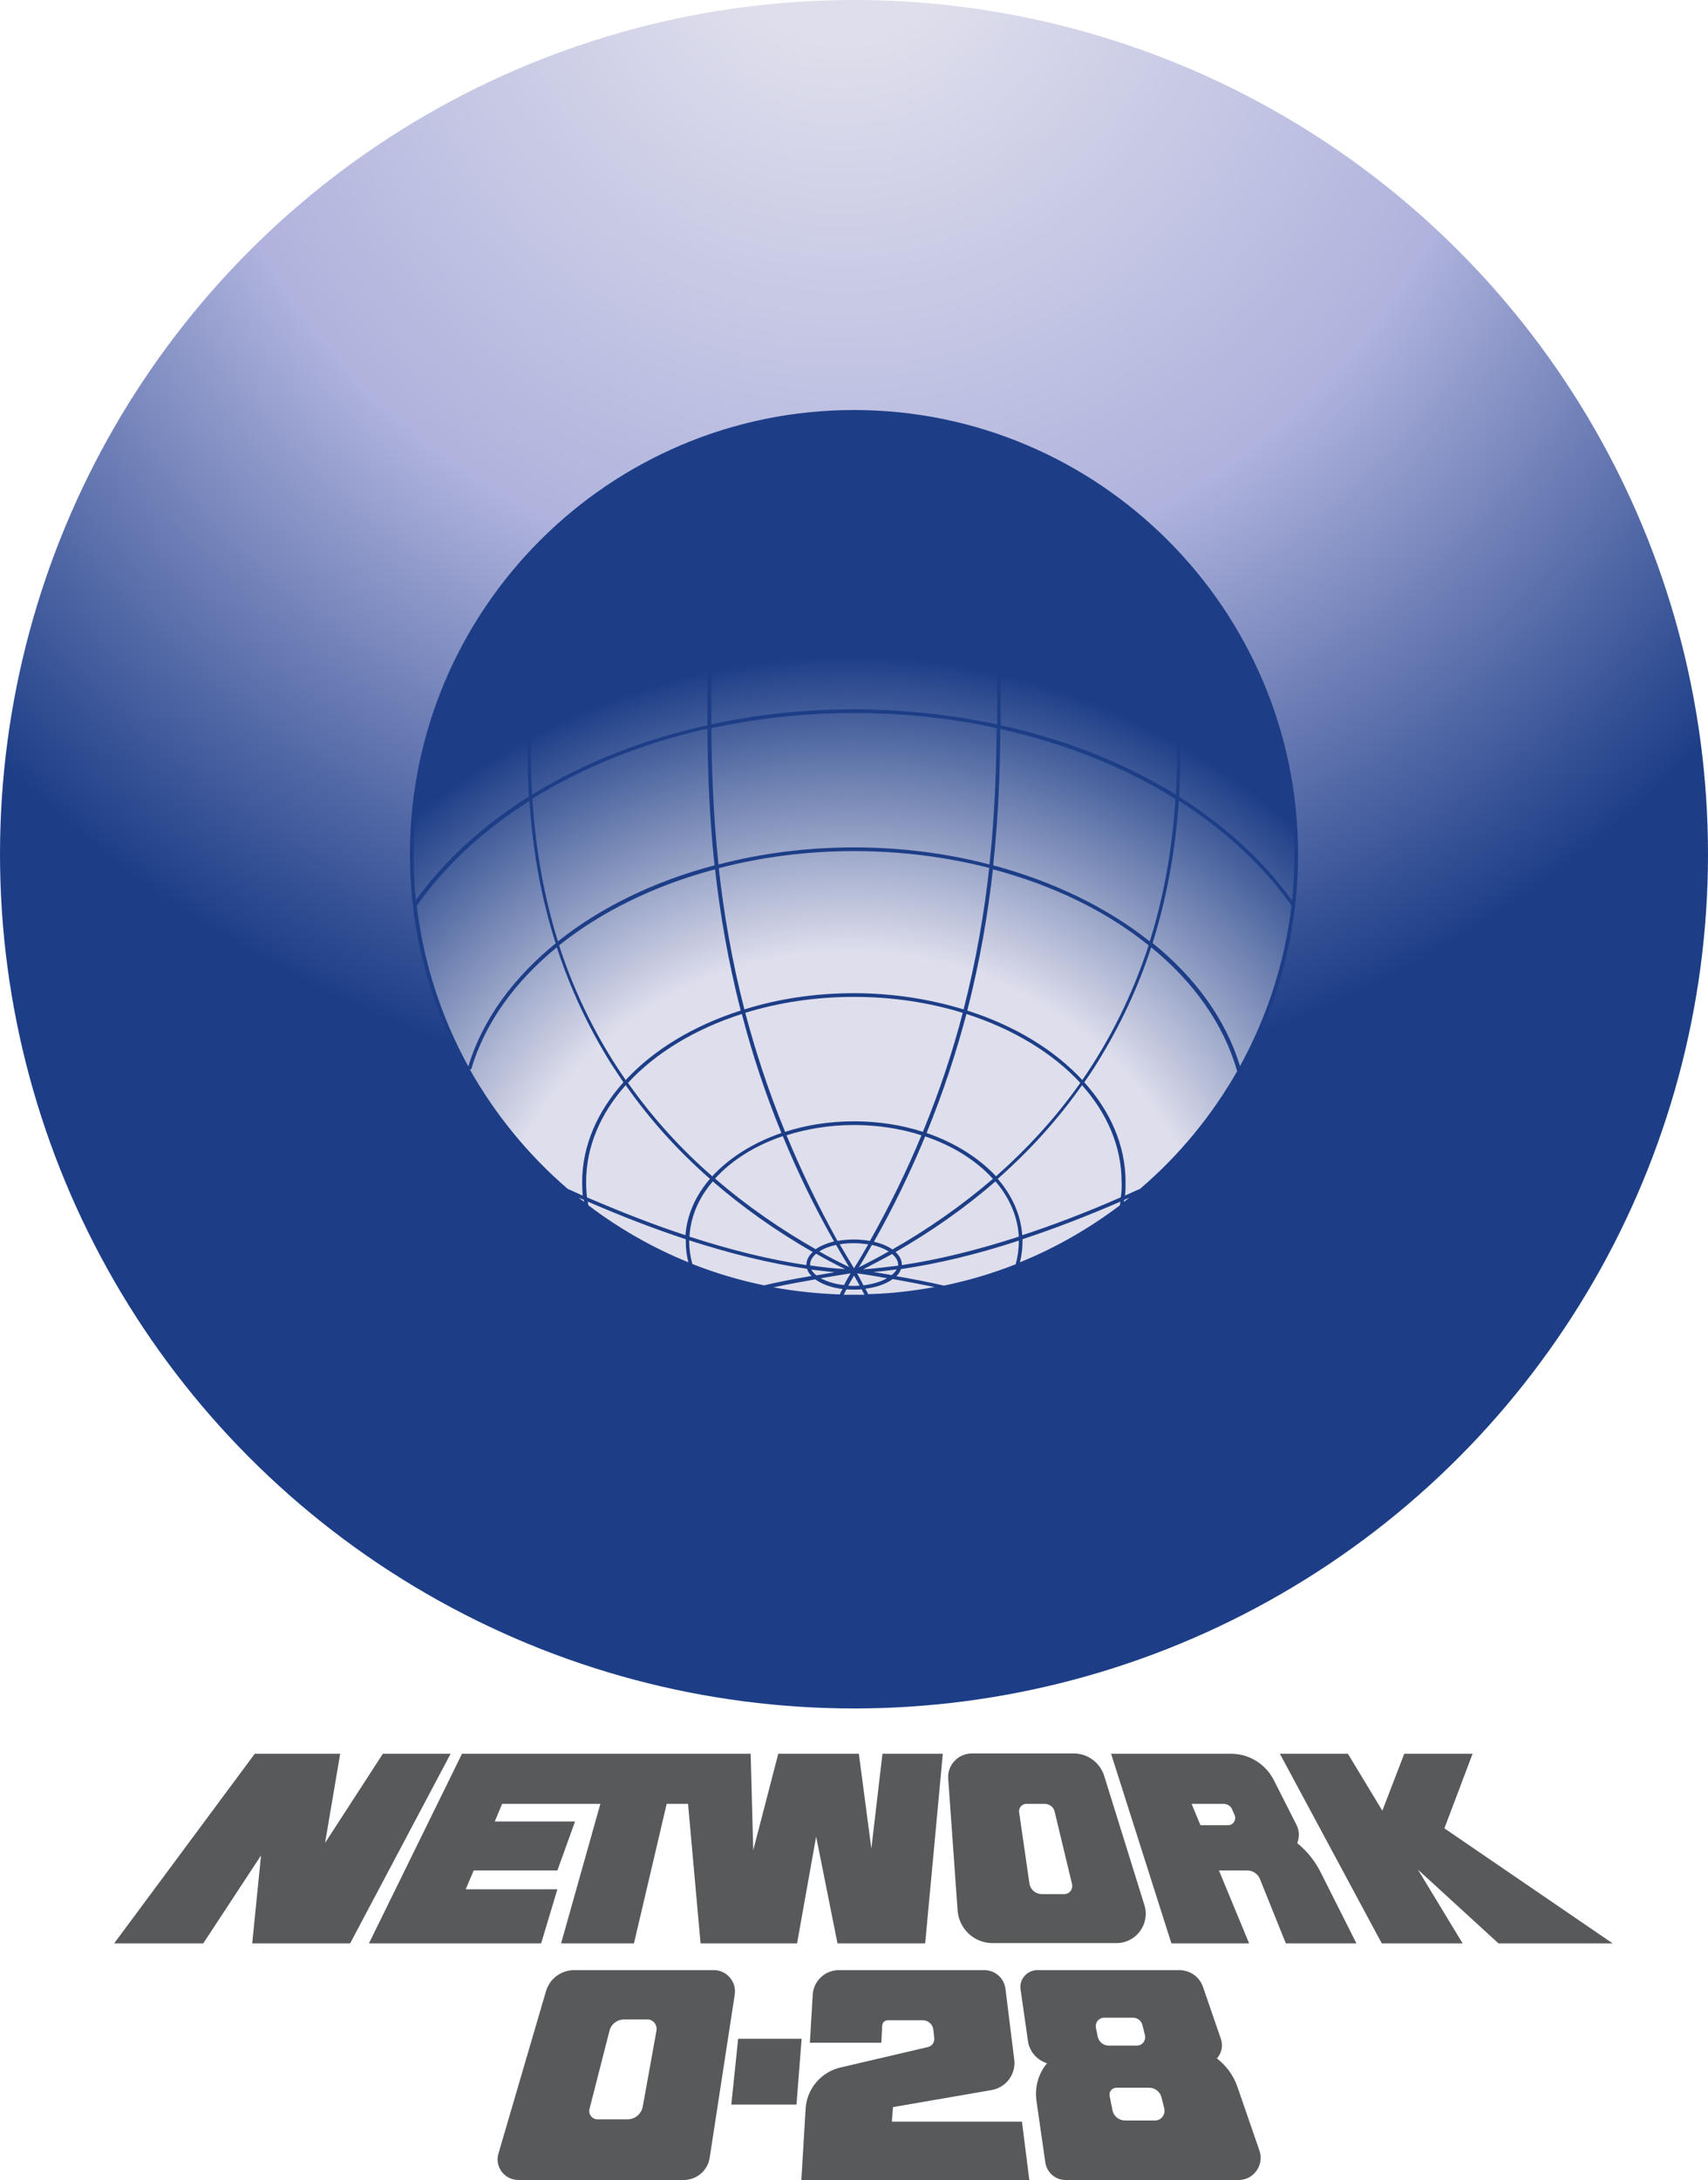 <?xml version="1.0" encoding="utf-8"?>
<!-- Generator: Adobe Illustrator 23.0.3, SVG Export Plug-In . SVG Version: 6.00 Build 0)  -->
<svg version="1.1" id="Layer_1" xmlns="http://www.w3.org/2000/svg" xmlns:xlink="http://www.w3.org/1999/xlink" x="0px" y="0px"
	 viewBox="0 0 600 765.7" style="enable-background:new 0 0 600 765.7;" xml:space="preserve">
<style type="text/css">
	.st0{fill:url(#SVGID_1_);}
	.st1{fill:url(#SVGID_2_);}
	.st2{fill:#1D3E87;}
	.st3{fill:#58595B;}
</style>
<radialGradient id="SVGID_1_" cx="296.031" cy="-29.47" r="419.511" gradientUnits="userSpaceOnUse">
	<stop  offset="0.106" style="stop-color:#DEDEEC"/>
	<stop  offset="0.561" style="stop-color:#AFB3DD"/>
	<stop  offset="1" style="stop-color:#1D3E87"/>
</radialGradient>
<circle class="st0" cx="300" cy="300" r="300"/>
<radialGradient id="SVGID_2_" cx="298.133" cy="465.016" r="253.031" gradientUnits="userSpaceOnUse">
	<stop  offset="0.518" style="stop-color:#DEDEEC"/>
	<stop  offset="0.927" style="stop-color:#1D3E87"/>
</radialGradient>
<circle class="st1" cx="300" cy="300" r="155.4"/>
<path class="st2" d="M300,144c-86,0-156,70-156,156c0,86,70,156,156,156c86,0,156-70,156-156C456,214,386,144,300,144z M304,452.6
	c3.9-0.5,7.3-1.7,9.6-3.4c5.2,0.9,10.1,1.9,14.7,2.8c-7.6,1.4-15.4,2.3-23.3,2.5C304.7,453.9,304.4,453.3,304,452.6z M295,454.6
	c-7.9-0.3-15.7-1.1-23.3-2.5c4.7-1,9.6-1.9,14.7-2.8c2.3,1.7,5.6,2.9,9.6,3.4C295.6,453.3,295.3,453.9,295,454.6z M236.1,159.1
	c7.2-1.5,14.5-2.8,21.9-3.8c-2.2,11.9-4.9,28.1-6.9,45.2c-21.5,3.9-42,10.3-60.9,19c1.7-11.3,4.1-23,7.2-35.3
	C208.9,174.1,221.9,165.6,236.1,159.1z M402.5,184.3c3.1,12.3,5.5,24,7.2,35.3c-18.9-8.7-39.4-15.2-60.9-19
	c-2-17.1-4.7-33.3-6.9-45.2c7.4,1,14.7,2.3,21.9,3.8C378.1,165.6,391.1,174.1,402.5,184.3z M349,201.9c21.5,3.9,42.1,10.4,61,19.2
	c3.1,21,4,40.3,3.1,58c-17.9-11.1-38.8-19.4-61.6-24.4c0-4.3,0-8.3,0-12.2v-1.7C351.5,228.3,350.5,214.9,349,201.9z M314.6,439.7
	c12.9-7.4,24.6-15.7,35.1-24.8c4.9,5.7,7.8,12.3,8.2,19.4c-14.5,4.7-28.2,8.1-41.1,10c0-0.1,0-0.1,0-0.2
	C316.8,442.4,315.9,440.9,314.6,439.7z M303.2,445.8c3.5-1.8,6.9-3.6,10.2-5.4c1.3,1.1,2.1,2.4,2.1,3.7c0,0.1,0,0.2,0,0.4
	C311.3,445,307.2,445.5,303.2,445.8z M315,445.8c-0.4,0.7-1,1.4-1.8,2c-2.1-0.4-4.3-0.7-6.4-1.1C309.5,446.5,312.2,446.2,315,445.8z
	 M284.6,444.4c0-0.1,0-0.2,0-0.4c0-1.3,0.8-2.6,2.1-3.7c3.3,1.9,6.7,3.7,10.2,5.4C292.8,445.5,288.7,445,284.6,444.4z M293.2,446.8
	c-2.2,0.4-4.3,0.7-6.4,1.1c-0.8-0.6-1.4-1.3-1.8-2C287.8,446.2,290.5,446.5,293.2,446.8z M283.3,444.3c-12.9-1.9-26.6-5.3-41.1-10
	c0.4-7.1,3.3-13.7,8.2-19.4c10.5,9.1,22.2,17.4,35.1,24.8c-1.4,1.3-2.2,2.8-2.2,4.4C283.2,444.1,283.3,444.2,283.3,444.3z
	 M276.3,398.7c7.3-2.3,15.3-3.6,23.7-3.6c8.5,0,16.5,1.3,23.7,3.6c-5,12.1-11,24.5-18.1,37.1c-1.8-0.3-3.7-0.5-5.7-0.5
	c-2,0-3.9,0.2-5.7,0.5C287.2,423.2,281.3,410.8,276.3,398.7z M293,436c-2.6,0.6-4.8,1.6-6.5,2.7c-12.1-6.9-24.1-15.1-35.3-24.8
	c5.8-6.4,14-11.6,23.8-14.9C280,411.2,285.9,423.5,293,436z M325,399.1c9.8,3.3,18,8.5,23.8,14.9c-11.3,9.7-23.2,17.9-35.3,24.8
	c-1.7-1.2-3.9-2.1-6.5-2.7C314.1,423.5,320,411.2,325,399.1z M324.2,397.5c-7.4-2.4-15.6-3.7-24.2-3.7c-8.6,0-16.8,1.3-24.2,3.7
	c-5.9-14.4-10.4-28.3-14-41.8c11.7-3.6,24.6-5.6,38.2-5.6c13.6,0,26.5,2,38.2,5.6C334.7,369.2,330.1,383.1,324.2,397.5z
	 M274.5,397.9c-9.9,3.4-18.3,8.7-24.3,15.2c-10.8-9.4-20.8-20.3-29.6-32.8c9.7-10.5,23.5-18.9,40-24.2
	C264.1,369.6,268.6,383.5,274.5,397.9z M287.8,439.5c1.5-1,3.6-1.8,5.9-2.3c1.5,2.6,3,5.2,4.6,7.8
	C294.8,443.3,291.3,441.5,287.8,439.5z M295,437c1.6-0.3,3.2-0.4,5-0.4s3.4,0.2,5,0.4c-1.6,2.8-3.2,5.6-5,8.4
	C298.3,442.6,296.6,439.8,295,437z M306.3,437.2c2.3,0.5,4.3,1.3,5.9,2.3c-3.5,2-7,3.8-10.5,5.6
	C303.3,442.5,304.8,439.9,306.3,437.2z M325.5,397.9c5.9-14.4,10.4-28.3,14-41.8c16.4,5.3,30.3,13.7,40,24.2
	c-8.8,12.5-18.9,23.3-29.6,32.8C343.8,406.6,335.4,401.3,325.5,397.9z M338.5,354.5c-11.8-3.6-24.8-5.7-38.5-5.7
	c-13.7,0-26.7,2-38.5,5.7c-4.5-17.5-7.3-34.2-9-49.6c14.9-3.9,30.9-6,47.5-6c16.6,0,32.6,2.1,47.5,5.9
	C345.8,320.3,343,336.9,338.5,354.5z M300,297.6c-16.6,0-32.7,2.1-47.6,6c-1.9-17.8-2.4-33.9-2.5-47.9c16-3.4,32.8-5.3,50.1-5.3
	c17.3,0,34.2,1.8,50.1,5.3c-0.1,14-0.6,30.1-2.5,47.9C332.7,299.7,316.6,297.6,300,297.6z M300,249.1c-17.3,0-34.2,1.8-50.1,5.3
	c0-4.2,0-8.1,0-11.9v-1.7c0-12.5,1-26,2.5-39.1c15.5-2.7,31.5-4.1,47.7-4.1c16.2,0,32.2,1.4,47.7,4.1c1.5,13.1,2.5,26.6,2.5,39.1
	v1.7c0,3.8,0,7.7,0,11.9C334.2,251,317.3,249.1,300,249.1z M341.8,154c-0.2-1.1-0.4-2.1-0.6-3.1c5.8,1.6,11.5,3.6,17.1,5.8
	C352.8,155.6,347.3,154.7,341.8,154z M347.5,200.3c-15.4-2.7-31.4-4.1-47.5-4.1c-16.2,0-32.1,1.4-47.5,4.1c2-17.1,4.7-33.3,6.9-45.1
	c13.4-1.8,27-2.6,40.6-2.6c13.7,0,27.3,0.9,40.6,2.6C342.8,167,345.6,183.2,347.5,200.3z M258.2,154c-5.5,0.7-11,1.6-16.5,2.7
	c5.5-2.3,11.2-4.2,17.1-5.8C258.6,151.9,258.5,152.9,258.2,154z M251,201.9c-1.5,13-2.5,26.5-2.5,38.9v1.7c0,3.8,0,7.9,0,12.2
	c-22.7,5-43.7,13.3-61.6,24.4c-1-17.7-0.1-37,3.1-58C208.9,212.3,229.4,205.8,251,201.9z M195.2,331.3
	c-14.9,12.1-25.7,26.8-30.7,43.2c-9.4-17.1-15.7-36.2-18.1-56.4c10.1-14.3,23.6-26.7,39.6-36.8C187.1,298.9,190.2,315.7,195.2,331.3
	z M187,280.5c17.9-11.1,38.8-19.5,61.5-24.6c0.1,14,0.6,30.1,2.5,48c-21.2,5.6-40.1,14.8-55,26.7C191.3,315.6,188.2,298.9,187,280.5
	z M251.2,305.3c1.7,15.4,4.5,32,9,49.6c-16.6,5.3-30.6,13.8-40.4,24.4c-9.5-13.7-17.6-29.4-23.4-47.3
	C211.3,320.1,230.1,310.9,251.2,305.3z M249.4,414c-5,5.8-8.1,12.6-8.6,19.8c-11-3.6-22.5-8.1-34.6-13.3c-0.2-1.8-0.3-3.6-0.3-5.4
	c0-12.5,5.1-24.1,13.9-34C228.2,393.1,238.1,404.1,249.4,414z M206.5,422c12,5.2,23.4,9.6,34.4,13.2c0,0.2,0,0.5,0,0.7
	c0,2.5,0.3,5,0.9,7.4c-12.6-5.1-24.4-11.9-35.1-20C206.6,422.9,206.5,422.5,206.5,422z M242.1,435.9c0-0.1,0-0.2,0-0.3
	c14.6,4.7,28.4,8.1,41.4,10c0.3,0.9,0.8,1.8,1.6,2.5c-5.9,1-11.5,2.1-16.7,3.3c-8.7-1.8-17.1-4.3-25.2-7.5
	C242.5,441.3,242.1,438.6,242.1,435.9z M288.3,448.9c3.4-0.6,6.9-1.1,10.4-1.7c0,0,0.1,0,0.1,0c-0.8,1.3-1.6,2.7-2.3,4.1
	C293.4,451,290.5,450.1,288.3,448.9z M300,448c0.7,1.1,1.3,2.3,2,3.5c-0.7,0-1.3,0.1-2,0.1c-0.7,0-1.3,0-2-0.1
	C298.7,450.3,299.3,449.1,300,448z M301.1,447.2c0,0,0.1,0,0.1,0c3.6,0.5,7.1,1.1,10.4,1.7c-2.1,1.2-5,2.1-8.3,2.5
	C302.6,450,301.9,448.6,301.1,447.2z M314.9,448.2c0.8-0.8,1.3-1.6,1.6-2.5c13-1.9,26.8-5.2,41.4-10c0,0.1,0,0.2,0,0.3
	c0,2.7-0.4,5.4-1.1,8c-8.1,3.2-16.5,5.7-25.2,7.5C326.4,450.3,320.8,449.2,314.9,448.2z M359.2,435.2c10.9-3.6,22.4-8,34.4-13.2
	c-0.1,0.4-0.1,0.8-0.2,1.3c-10.7,8.1-22.5,14.9-35.1,20c0.6-2.4,0.9-4.9,0.9-7.4C359.2,435.7,359.2,435.4,359.2,435.2z M393.7,420.5
	c-12.1,5.3-23.6,9.7-34.6,13.3c-0.5-7.2-3.6-14-8.6-19.8c11.3-10,21.2-20.9,29.6-32.9c8.8,9.9,13.9,21.5,13.9,34
	C394.1,417,394,418.8,393.7,420.5z M380.2,379.3c-9.8-10.6-23.8-19.1-40.4-24.4c4.5-17.6,7.3-34.2,9-49.6
	c21.2,5.6,40,14.8,54.7,26.7C397.7,349.8,389.7,365.5,380.2,379.3z M348.9,303.9c1.9-17.8,2.4-33.9,2.5-47.9
	c22.7,5.1,43.7,13.4,61.5,24.6c-1.1,18.3-4.3,35-9,50C389,318.8,370.2,309.6,348.9,303.9z M414.1,281.2c16,10.2,29.5,22.6,39.6,36.8
	c-2.4,20.3-8.7,39.3-18.1,56.4c-5-16.4-15.8-31.2-30.7-43.2C409.8,315.6,412.9,298.9,414.1,281.2z M414.2,279.8
	c1.1-18.3,0.2-37.7-2.8-58c11,5.3,21.5,11.3,31.2,18.2c7.8,18.5,12.1,38.8,12.1,60.1c0,5.5-0.3,10.9-0.8,16.2
	C443.7,302.1,430.1,289.8,414.2,279.8z M441.6,237.7c-9.5-6.6-19.7-12.4-30.4-17.5c-1.7-11.2-4-22.6-6.9-34.4
	C420,200.2,432.8,217.9,441.6,237.7z M339.8,150.5c0.2,1.1,0.4,2.2,0.6,3.3c-13.3-1.7-26.8-2.6-40.4-2.6c-13.6,0-27.1,0.9-40.4,2.6
	c0.2-1.2,0.4-2.3,0.6-3.3c12.7-3.4,26-5.2,39.8-5.2C313.7,145.3,327.1,147.1,339.8,150.5z M195.8,185.8c-2.9,11.8-5.2,23.2-6.9,34.4
	c-10.7,5.1-20.9,10.9-30.4,17.5C167.2,217.9,180,200.2,195.8,185.8z M157.4,239.9c9.7-6.8,20.2-12.9,31.2-18.2
	c-3,20.4-3.9,39.7-2.8,58c-16,10.1-29.5,22.3-39.7,36.4c-0.6-5.3-0.8-10.7-0.8-16.2C145.3,278.7,149.6,258.4,157.4,239.9z
	 M165,375.5l0.5,0.1c4.8-16.3,15.4-30.9,30.1-42.9c4.7,14.4,11,27.9,18.9,40.6c1.5,2.3,3,4.6,4.5,6.8c-9.1,10.2-14.5,22.2-14.5,35.1
	c0,1.6,0.1,3.2,0.2,4.7c-1.8-0.8-3.5-1.6-5.3-2.4C185.7,405.7,174,391.5,165,375.5z M205.2,422.1c-0.6-0.5-1.3-1-1.9-1.5
	c0.6,0.3,1.2,0.5,1.8,0.8C205.1,421.7,205.1,421.9,205.2,422.1z M296.4,454.7c0.3-0.6,0.6-1.3,1-1.9c0.9,0.1,1.7,0.1,2.6,0.1
	c0.9,0,1.8,0,2.7-0.1c0.3,0.6,0.6,1.3,1,1.9c-1.2,0-2.4,0-3.6,0C298.8,454.7,297.6,454.7,296.4,454.7z M394.8,422.1
	c0-0.2,0.1-0.5,0.1-0.7c0.6-0.3,1.2-0.5,1.8-0.8C396.1,421.1,395.5,421.6,394.8,422.1z M400.5,417.5c-1.8,0.8-3.6,1.6-5.3,2.4
	c0.2-1.6,0.2-3.2,0.2-4.7c0-12.9-5.3-24.9-14.5-35.1c1.6-2.3,3.1-4.5,4.5-6.8c7.9-12.7,14.3-26.2,19-40.6
	c14.9,12.1,25.5,27,30.2,43.5C425.7,391.8,414.1,405.9,400.5,417.5z"/>
<g>
	<g>
		<polygon class="st3" points="134.5,615.9 114.2,647.2 119.5,615.9 89.5,615.9 40.1,682.5 71.4,682.5 91.7,651.6 88.6,682.5 
			123,682.5 158.3,615.9 		"/>
		<polygon class="st3" points="306.1,649.2 301.7,615.9 273.4,615.9 264.6,649.8 263.7,615.9 162.3,615.9 129.6,682.5 190.1,682.5 
			195.8,663.5 163.6,663.5 166.4,656.9 195.8,656.9 202,639.7 173.8,639.7 176.4,633.5 210.9,633.5 197.1,682.5 222.7,682.5 
			234.2,633.5 241.7,633.5 246.1,682.5 280,682.5 286.7,645 294.2,682.5 325,682.5 331.2,615.9 310,615.9 		"/>
		<path class="st3" d="M387.9,623.7c-1.5-4.7-5.8-7.9-10.7-7.9h-35.8c-4.8,0-8.7,4.1-8.3,8.9l3.3,46.3c0.5,6.4,5.8,11.4,12.2,11.4
			h43.6c6.9,0,11.9-6.7,9.8-13.4L387.9,623.7z M373.8,665.2H366c-2.2,0-4.1-1.6-4.4-3.9l-3.6-24.9c-0.2-1.5,1-2.9,2.5-2.9h6.5
			c1.7,0,3.2,1.2,3.5,2.8l6.1,25.4C377,663.5,375.7,665.2,373.8,665.2z"/>
		<path class="st3" d="M455.7,647.3c0.8-2.1,0.8-4.2-0.2-6.3l-8-15.8c-2.9-5.7-8.7-9.3-15.1-9.3h-42.1l21.2,66.6h27.3l-10.6-25.6h10
			c1.9,0,3.7,1.2,4.4,3l9.1,22.6h24.8l-12.9-25.6C461.6,653.1,458.9,649.9,455.7,647.3z M431.5,641h-9.8l-3.1-7.5h11.2
			c1.4,0,2.6,0.8,3.1,2.1l0.9,2.1C434.3,639.3,433.1,641,431.5,641z"/>
		<polygon class="st3" points="566.5,682.5 507.4,642.1 517.3,615.9 493.3,615.9 485.6,635.9 473.5,615.9 449.6,615.9 485.4,682.5 
			513.8,682.5 498.1,656.6 526.4,682.5 		"/>
	</g>
	<g>
		<path class="st3" d="M250.8,691.9h-49.1c-4.6,0-8.6,3-9.9,7.4l-16.7,57c-1.4,4.6,2.1,9.3,7,9.3h58.1c4.5,0,8.4-3.3,9.1-7.8
			l8.8-57.3C258.8,696,255.3,691.9,250.8,691.9z M230.6,713.2l-4.8,26.6c-0.5,2.6-2.7,4.5-5.4,4.5h-10.5c-1.9,0-3.3-1.8-2.8-3.7
			l7-27.4c0.6-2.4,2.8-4,5.2-4h7.9C229.4,709.1,231,711.1,230.6,713.2z"/>
		<polygon class="st3" points="259.3,716 256.9,739.1 279.8,739.1 281.6,716 		"/>
		<path class="st3" d="M313.3,745.1l0.4-5.1l34.7-6c5-0.9,8.5-5.5,7.9-10.6l-3.1-25c-0.5-3.7-3.6-6.5-7.4-6.5h-51.1
			c-4.9,0-8.9,3.8-9.2,8.6l-1,16.9h25.1l0.3-6c0.1-1.1,0.9-1.9,2-1.9h12.3c1.9,0,3.5,1.5,3.7,3.4l0.3,2.9c0.1,1.5-0.8,2.8-2.2,3.1
			l-30.8,7.2c-6.8,1.6-11.8,7.5-12.2,14.5l-1.5,25.1h80.1l-2.6-20.6H313.3z"/>
		<path class="st3" d="M442.4,755.2l-7.7-22.3c-1.4-4.1-4-7.5-7.2-10c1.6-1.8,2.2-4.3,1.4-6.8l-6.3-18.3c-1.2-3.5-4.5-5.9-8.3-5.9
			h-49.9c-3.6,0-6.4,3.2-5.9,6.7l2.6,18.1c0.5,3.8,3.2,6.8,6.7,7.9c-2.9,3.5-4.4,8.2-3.7,13.2l3.1,21.6c0.5,3.5,3.5,6.2,7.1,6.2H435
			C440.4,765.7,444.2,760.3,442.4,755.2z M385.6,715.2l-0.6-3c-0.4-1.9,1-3.6,2.9-3.6h10.1c1.5,0,2.9,1,3.3,2.5l0.9,3.6
			c0.5,1.8-0.9,3.7-2.8,3.7h-9.9C387.6,718.4,386,717.1,385.6,715.2z M405.8,744.7h-10.6c-2.1,0-4-1.5-4.4-3.6l-1-5
			c-0.3-1.5,0.8-2.9,2.4-2.9h11.5c2,0,3.8,1.4,4.3,3.3l1,4C409.5,742.6,407.9,744.7,405.8,744.7z"/>
	</g>
</g>
</svg>

